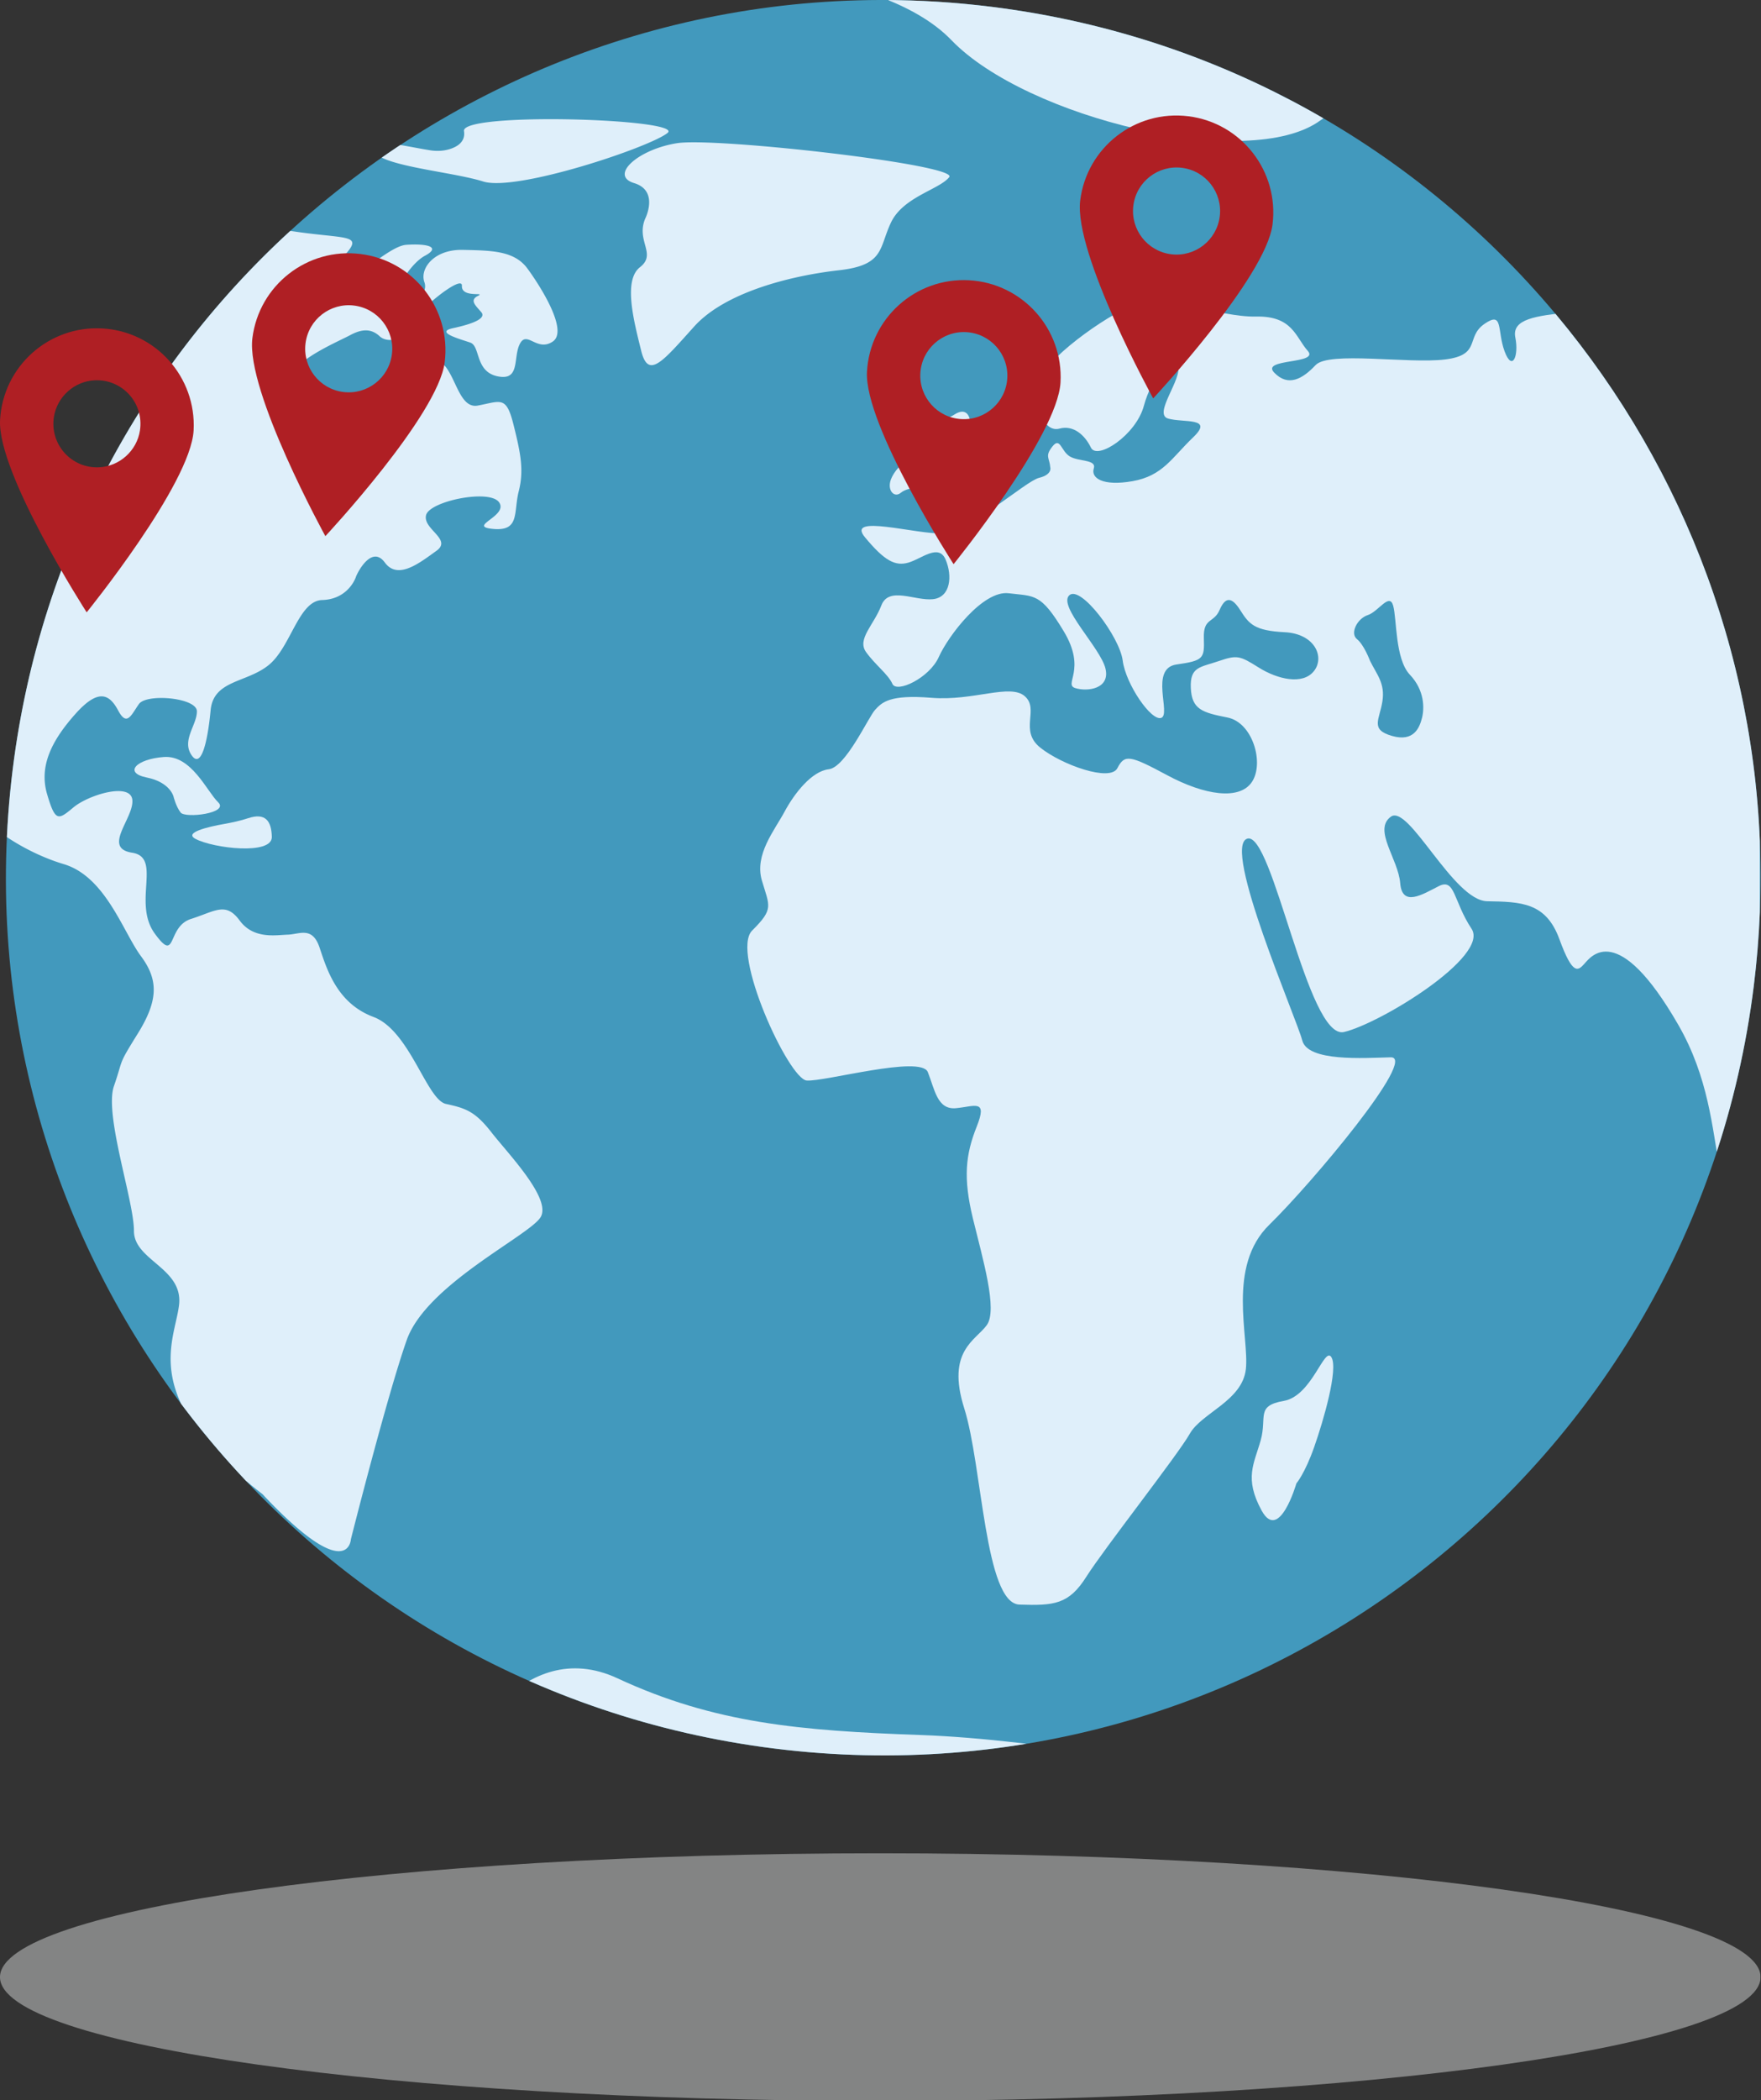<svg xmlns="http://www.w3.org/2000/svg" xmlns:xlink="http://www.w3.org/1999/xlink" width="432" height="515" viewBox="61.375 50.079 432 515" xml:space="preserve"><rect x="61.375" y="50.079" width="432" height="515" fill="#333333" stroke="none"/><defs><path id="a" d="M61.375 50.079H493.27v515.169H61.375z"/></defs><clipPath id="b"><use xlink:href="#a" overflow="visible"/></clipPath><g clip-path="url(#b)"><defs><path id="c" d="M61.375 50.079H493.27v515.169H61.375z"/></defs><clipPath id="d"><use xlink:href="#c" overflow="visible"/></clipPath><g opacity=".52" clip-path="url(#d)"><defs><path id="e" d="M52.375 497.526H502.27v68.722H52.375z"/></defs><clipPath id="f"><use xlink:href="#e" overflow="visible"/></clipPath><path clip-path="url(#f)" fill="#CDD0D0" d="M277.322 565.248c119.265 0 215.948-13.593 215.948-30.361s-96.683-30.36-215.948-30.36-215.948 13.593-215.948 30.36c0 16.768 96.683 30.361 215.948 30.361"/></g><path clip-path="url(#d)" fill="#4299BD" d="M491.593 291.934C506.3 173.995 422.616 66.464 304.677 51.756 186.739 37.047 79.207 120.732 64.499 238.671c-14.708 117.939 68.977 225.47 186.916 240.178 117.938 14.708 225.47-68.976 240.178-186.915"/></g><g clip-path="url(#b)"><defs><path id="g" d="M277.527 50.079C170.648 50.195 78.069 129.853 64.5 238.671c-14.709 117.939 68.976 225.47 186.915 240.178 117.938 14.709 225.47-68.976 240.178-186.915a217.63 217.63 0 0 0 1.499-18.155v-17.486C488.893 153.043 410.6 64.966 304.677 51.757a217.722 217.722 0 0 0-26.716-1.677h-.434z"/></defs><clipPath id="h"><use xlink:href="#g" overflow="visible"/></clipPath><path clip-path="url(#h)" fill="#DFEFFA" d="M166.885 86.929c1.588.251 3.219.194 4.757-.273 1.921-.583 3.963-1.82 3.556-4.437-.739-4.759 54.155-3.024 49.944.451-4.211 3.475-37.078 14.487-45.232 11.915-8.155-2.573-27.49-3.939-26.952-8.251.3-2.398 7.795-.376 13.927.595M219.624 103.759s3.526-6.894-2.683-8.779c-6.209-1.886 1.037-8.315 10.555-9.795 9.517-1.479 69.118 5.286 66.739 8.323-2.379 3.037-11.267 4.817-14.274 11.109-3.007 6.292-1.529 10.476-12.797 11.737-11.269 1.262-27.76 5.205-35.498 13.795-7.738 8.591-11.255 13.041-12.999 5.935-1.744-7.106-4.482-17.226-.298-20.482 4.183-3.256-.987-6.345 1.255-11.843M106.015 116.311a91.11 91.11 0 0 1 6.095 1.555c2.138.626 5.668 1.16 7.055-1.524 2.051-3.967-9.738-5.659-7.578-8.723 2.16-3.064 7.056-3.12 20.568-.99 13.512 2.129 18.353.732 14.197 5.548-4.156 4.815-12.559 8.046-6.935 9.275 5.625 1.228 16.483-10.997 21.637-11.343 5.154-.345 8.6.529 4.553 2.691s-8.897 10.756-6.06 11.177c2.836.421 7.075-1.495 5.925-4.749-1.149-3.255 2.335-8.031 9.427-7.875 7.091.157 12.643.183 15.872 4.585 3.229 4.403 10.097 15.26 6.214 17.886-3.883 2.627-6.319-2.788-8.069.55-1.749 3.337.194 9.135-5.44 7.988-5.635-1.147-4.189-7.398-6.745-8.279-2.557-.881-8.794-2.548-4.226-3.534 4.567-.986 8.289-2.319 6.933-3.923-1.355-1.603-2.969-2.916-.836-3.983s-4.076.603-3.912-2.488c.163-3.091-12.224 7.142-12.798 9.96-.573 2.817-5.179 4.465-7.389 2.411-2.211-2.053-4.601-1.685-7.275-.24-2.676 1.444-14.408 6.425-13.75 10.063.657 3.637 3.367 10.42 6.841 11.075 3.474.655 4.049 3.171.932 6.783-3.117 3.611-.064 6.659 1.883 4.901 1.946-1.757 8.863-12.672 13.869-11.825 5.005.846 3.743-13.978 9.869-14.992 6.127-1.014 6.021 12.306 11.71 11.238 5.689-1.068 6.974-2.463 8.754 4.647 1.779 7.111 2.601 11.214 1.29 16.383-1.312 5.17.331 9.818-6.261 9.22-6.592-.601 3.719-3.092 1.475-6.483-2.243-3.391-17.067-.351-17.941 3.097-.875 3.445 6.512 5.923 2.533 8.76s-9.421 7.269-12.65 2.867c-3.229-4.403-6.755 2.489-7.11 3.558-.355 1.066-2.46 5.47-8.259 5.636-5.798.166-7.655 11.49-13.096 15.922-5.442 4.434-13.565 3.643-14.274 11.109s-2.267 14.606-4.702 10.969c-2.435-3.637 1.366-7.385 1.337-10.722-.028-3.337-12.336-4.427-14.223-1.774-1.886 2.654-2.925 5.637-5.087 1.588-2.162-4.047-4.87-5.495-10.557.906-5.687 6.402-8.913 12.666-6.887 19.585 2.026 6.92 2.764 6.346 6.483 3.253 3.719-3.092 14.112-6.239 14.441-1.754.33 4.485-7.463 11.735-.051 12.882 7.413 1.146.031 12.227 5.531 19.802 5.5 7.573 2.871-1.643 8.888-3.559 6.017-1.917 8.532-4.27 11.953.379 3.42 4.649 8.89 3.554 11.789 3.471s6.044-2.136 7.824 3.197c1.779 5.333 4.297 13.647 13.215 16.981 8.917 3.335 13.025 20.291 17.784 21.329 4.76 1.038 7.112 1.775 11.134 6.943s14.856 16.298 12.068 20.84c-2.789 4.541-28.017 16.486-32.827 30.108-4.81 13.623-13.706 48.869-13.706 48.869s-.528 11.456-21.698-11.088c-30.414-23.506-21.609-37.095-20.463-46.285 1.146-9.189-11.08-10.937-11.055-18.267.026-7.331-7.338-28.472-4.906-35.501 2.432-7.03.819-4.787 5.822-12.829 5.003-8.043 5.193-13.131.815-19.01-4.378-5.88-8.676-19.526-18.961-22.586-10.284-3.062-23.47-11.372-25.442-20.507-1.972-9.135-4.195-35.856-9.117-32.025-4.922 3.83 7.638 26.063-.184 24.643-7.823-1.42-13.797-39.053-5.513-50.242 8.285-11.188 12.577-17.098 12.631-21.092.053-3.993 1.719-12.007 3.551-14.223 1.832-2.216-1.013-6.126-.741-10.093.272-3.966 1.436-6.043-10.853-9.131-12.29-3.088-39.719 10.158-41.224 7.97-1.505-2.187 12.661-8.865 10.936-12.858-1.724-3.993 4.457-5.444 11.979-6.951 7.521-1.506-5.117-5.304-.085-6.454 5.033-1.151 13.184 1.199 13.621-2.302.436-3.501 10.529-2.465 15.972-3.341 5.443-.877 14.468-1.974 22.401 2.127 5.963 3.082 22.989 7.041 31.079 8.818"/><path clip-path="url(#h)" fill="#DFEFFA" d="M103.954 245.446s-.788-3.545-6.583-4.712-2.545-4.54 4.213-5.03c6.757-.491 10.534 8.429 13.311 11.106s-8.054 3.993-9.202 2.517c-1.15-1.475-1.739-3.881-1.739-3.881M122.267 250.705c-1.897.625-3.853 1.052-5.82 1.4-4.222.754-10.023 2.133-7.115 3.676 4.377 2.324 18.83 4.039 18.727-.486-.089-3.959-1.613-5.967-5.792-4.59M289.4 165.792c.305 1.88-1.146 3.602-3.039 3.806-1.275.138-2.998.478-4.003 1.316-1.736 1.45-3.665-.9-2.189-3.828 1.476-2.927 2.803-2.873 4.115-5.376s4.048-.384 4.472 1.558c.178.81.504 1.657.644 2.524M292.191 168.697s3.376-3.912.819-6.565c-2.559-2.652-4.296-4.758-2.751-7.343 1.544-2.585 2.268-1.161 5.338-3.112 3.071-1.95 4.289.758 3.715 4.464-.573 3.706 5.421 16.23 2.74 17.229-2.68.999-11.877 1.69-11.669-.869s1.808-3.804 1.808-3.804"/><path clip-path="url(#h)" fill="#DFEFFA" d="M410.213 226.119c-.583 2.297-1.931 5.981-7.365 4.415s-3.063-3.938-2.354-8.441c.71-4.505-1.383-6.59-3.048-10.011 0 0-1.441-3.883-3.192-5.287-1.751-1.402.035-5.031 2.66-5.89 2.626-.858 5.287-5.563 6.219-2.336.93 3.228.439 13.092 4.106 16.957 3.666 3.865 3.557 8.295 2.974 10.593m230.242-51.245c-.379-4.088-13.563-6.473-17.174-8.405-3.611-1.932-25.969-12.72-27.171-7.833-1.202 4.887-38.295-13.665-55.491-17.142-17.196-3.478-11.924 6.513-21.826-.796-9.903-7.31-36.141-3.619-33.626-7.157 2.516-3.538 6.216-7.077-3.431-8.131-9.646-1.055-27.004.335-35.264 1.231-8.261.896-14.277 1.627-13.365 6.186.914 4.558-.763 8.497-2.643 3.374-1.88-5.124-.239-9.956-4.943-6.691-4.703 3.265-.654 7.622-9.68 8.719-9.025 1.096-28.482-2.071-31.728 1.376-3.244 3.448-6.744 5.382-10.155 1.845-3.411-3.536 11.213-2.009 8.223-5.345-2.991-3.336-3.668-8.605-12.73-8.402-9.063.203-23.552-5.965-31.424-2.248-7.87 3.718-22.545 14.48-22.508 20.114.039 5.635 2.392 10.521 5.765 9.608 3.373-.912 6.183 1.512 7.714 4.666 1.533 3.154 11.051-3.067 12.98-10.233 1.931-7.167 7.126-13.186 8.349-9.922 1.222 3.264-6.233 11.963-2.366 13.038 3.865 1.075 11.305-.368 6.09 4.612-5.213 4.979-7.395 9.406-14.817 10.723-7.424 1.316-10.269-.815-9.54-3.095.729-2.279-3.646-1.64-5.854-2.952s-2.354-4.886-4.287-2.46c-1.932 2.425-.714 2.757-.529 5.135 0 0 .559 1.757-2.765 2.565-3.322.808-17.104 13.311-23.586 13.614-6.482.304-23.947-4.875-19.118.949 4.829 5.824 7.442 7.151 10.669 6.219 3.227-.931 7.42-4.741 9.118-.751 1.7 3.989 1.264 9.269-3.126 9.722-4.39.452-10.818-3.238-12.636 1.534-1.817 4.774-6.028 8.248-3.758 11.421 2.271 3.172 5.432 5.454 6.471 7.808 1.041 2.351 9.067-1.425 11.377-6.582 2.309-5.156 10.826-16.427 17.172-15.636 6.346.792 7.795-.14 13.5 9.35 5.707 9.489-.174 12.978 2.821 13.908 2.996.929 8.644.188 7.384-4.858-1.26-5.045-11.656-15.23-8.881-17.884 2.776-2.654 12.394 10.212 13.12 15.969.726 5.757 7.021 14.986 9.468 14.069s-2.931-12.144 3.743-13.088c6.673-.946 6.851-1.479 6.699-6.498-.151-5.02 2.447-3.584 3.854-6.854 1.408-3.269 2.97-3.314 5.102.072 2.134 3.386 3.488 4.999 10.886 5.366 7.399.368 9.904 6.124 7.143 9.558-2.763 3.434-8.915 1.999-13.554-.913-4.636-2.911-5.279-3.103-9.805-1.556s-7.057 1.343-6.822 6.594 2.805 6.017 8.986 7.232c6.182 1.215 9.056 11.129 6.036 15.752-3.021 4.624-11.638 3.327-20.802-1.594-9.164-4.92-10.463-5.194-12.227-1.747-1.763 3.446-13.675-.817-18.928-5.027-5.253-4.211-.167-9.354-3.764-12.581-3.598-3.226-12.596 1.208-22.934.363-10.34-.846-12.144 1.151-13.812 2.943-1.668 1.793-7.203 14.102-11.374 14.581-4.171.48-8.395 5.843-10.856 10.425-2.46 4.582-7.423 10.519-5.547 16.863 1.876 6.346 2.974 6.927-2.388 12.258-5.361 5.331 8.98 36.452 13.384 36.779 4.403.327 28.005-6.285 29.703-2.073 1.696 4.212 2.286 9.285 6.894 8.86 4.609-.426 7.849-2.354 5.103 4.525-2.747 6.879-3.347 12.582-.924 22.551 2.424 9.969 6.106 22.317 3.413 26.092-2.693 3.775-10.009 6.309-5.547 20.42 4.463 14.111 5.033 47.85 13.553 48.134s12.118-.045 16.409-6.843c4.293-6.798 22.516-29.969 25.373-35.058 2.855-5.088 12.894-8.059 13.752-15.84.859-7.781-4.752-25.148 5.747-35.395 10.5-10.246 36.476-41.229 29.787-41.063-6.687.166-20.361 1.128-21.704-4.151-1.342-5.278-19.746-47.462-13.498-49.461 6.249-1.998 14.825 49.515 23.754 47.407 8.93-2.109 35.766-18.54 31.274-25.322-4.492-6.783-4.002-12.499-8.035-10.447-4.034 2.054-8.983 5.213-9.464-.734-.479-5.949-6.705-13.06-2.303-16.287 4.402-3.229 15.323 20.577 23.638 20.725 8.315.148 14.414.242 17.727 9.322 3.312 9.08 4.598 7.684 6.142 5.988 1.545-1.696 8.109-10.877 23.008 14.979 14.899 25.858 3.473 49.767 26.286 55.723 22.812 5.956 30.739-14.841 33.443-25.834 2.705-10.991 4.233-19.689-.418-25.158-4.651-5.47-2.234-14.501 5.992-12.586 8.228 1.915 16.703-5.473 19.602-14.444 2.896-8.972 5.63-13.076-.171-20.021-5.8-6.945 3.755-5.16 1.785-8.369-1.971-3.209-7.058-1.621-5.199-8.204 1.857-6.583 2.916-4.377 3.464-1.643.548 2.735 4.618 1.909 6.258 3.744 1.64 1.833 6.001 16.748 8.354 15.708 2.352-1.04 3.864-3.666 1.146-9.19-2.718-5.524-3.814-15.734 2.312-17.342 6.127-1.605 7.822.235 7.31-6.347-.512-6.583.934-21.217 2.744-18.769 1.81 2.447 7.977 15.957 8.453 22.832.477 6.873 6.569 18.597 3.944 20.64-2.625 2.042-17.156 6.896-17.957 12.13-.801 5.234.732 13.129 6.676 7.055 5.941-6.073 4.063-8.826 11.868-10.815 7.803-1.99 5.176-5.873 3.332-13.659-1.844-7.785-2.481-6.235 1.127-9.044 3.61-2.81-2.443-2.972-3.902-5.524-1.46-2.552-10.804-30.976-15.854-29.681 0 0-1.222.293-2.479 2.062-1.257 1.77-4.34-2.022-4.961-4.175-.62-2.15-3.483-4.138-7.95-3.954-4.468.184 1.984-11.16 5.266-10.157 3.282 1.002 19.841 6.029 20.532.485.691-5.543 2.441-7.694 7.547-7.058 5.105.636 2.973 2.296 2.264 7.985-.711 5.689 6.26 17.521 7.464 20.931 1.205 3.409 3.027 3.045 3.428-.165.4-3.209 1.419-11.378-1.536-15.006s-1.881-8.68 5.195-7.204c7.075 1.475 8.88 3.626 10.976-1.298 2.095-4.925 4.485-2.7.746-5.981s-6.11-6.836-.512-5.396c5.594 1.438 11.183 5.329 10.804 1.24"/><path clip-path="url(#h)" fill="#DFEFFA" d="M379.397 413.83s-4.189 14.589-8.531 6.641c-4.343-7.949-1.827-11.487-.225-17.213 1.604-5.727-1.279-8.456 5.668-9.664s9.972-13.571 11.687-10.691c1.714 2.881-1.93 15.464-4.225 21.992-2.296 6.529-4.374 8.935-4.374 8.935M227.225 41.618s49.239-.706 67.558 18.316c18.319 19.021 73.002 32.475 90.514 19.656 17.513-12.82 77.251-3.3 77.251-3.3L375.441 0 227.225 41.618zM174.766 480.422s14.371-29.83 38.101-18.796 44.819 12.854 74.352 13.899 75.685 9.196 80.422 13.914c4.737 4.719-6.61 53.009-6.61 53.009l-186.265-62.026z"/></g><g clip-path="url(#b)"><defs><path id="i" d="M61.375 50.079H493.27v515.169H61.375z"/></defs><clipPath id="j"><use xlink:href="#i" overflow="visible"/></clipPath><path clip-path="url(#j)" fill="#AF1F24" d="M297.237 152.852c-5.891-.32-10.405-5.354-10.086-11.244.32-5.89 5.354-10.406 11.244-10.086 5.89.32 10.406 5.354 10.086 11.244-.32 5.89-5.354 10.406-11.244 10.086m1.849-34.051c-13.111-.712-24.316 9.339-25.028 22.45-.712 13.111 21.247 47.168 21.247 47.168s25.519-31.479 26.231-44.589c.712-13.111-9.339-24.317-22.45-25.029M348.677 112.425c-5.854-.73-10.006-6.067-9.276-11.921.729-5.853 6.067-10.006 11.92-9.276 5.854.73 10.007 6.066 9.277 11.92-.73 5.853-6.067 10.007-11.921 9.277m4.221-33.839c-13.029-1.625-24.909 7.62-26.533 20.649-1.625 13.029 17.905 48.535 17.905 48.535s27.652-29.622 29.277-42.651c1.625-13.029-7.62-24.908-20.649-26.533M145.6 146.203c-5.854-.73-10.007-6.067-9.277-11.92.73-5.854 6.067-10.007 11.92-9.277 5.854.73 10.007 6.067 9.277 11.92-.73 5.854-6.067 10.007-11.92 9.277m4.22-33.839c-13.029-1.625-24.908 7.62-26.533 20.65-1.625 13.028 17.905 48.534 17.905 48.534s27.652-29.621 29.277-42.65-7.62-24.909-20.649-26.534M85.66 164.669c-6.78.301-12.096-5.626-11.062-12.334.766-4.965 5.022-8.782 10.04-9.006 6.782-.302 12.099 5.626 11.064 12.335-.766 4.965-5.023 8.782-10.042 9.005m.76-34.056c-13.111-.712-24.316 9.339-25.028 22.45-.712 13.111 21.247 47.167 21.247 47.167s25.519-31.478 26.231-44.589c.712-13.111-9.339-24.316-22.45-25.028"/></g></svg>
